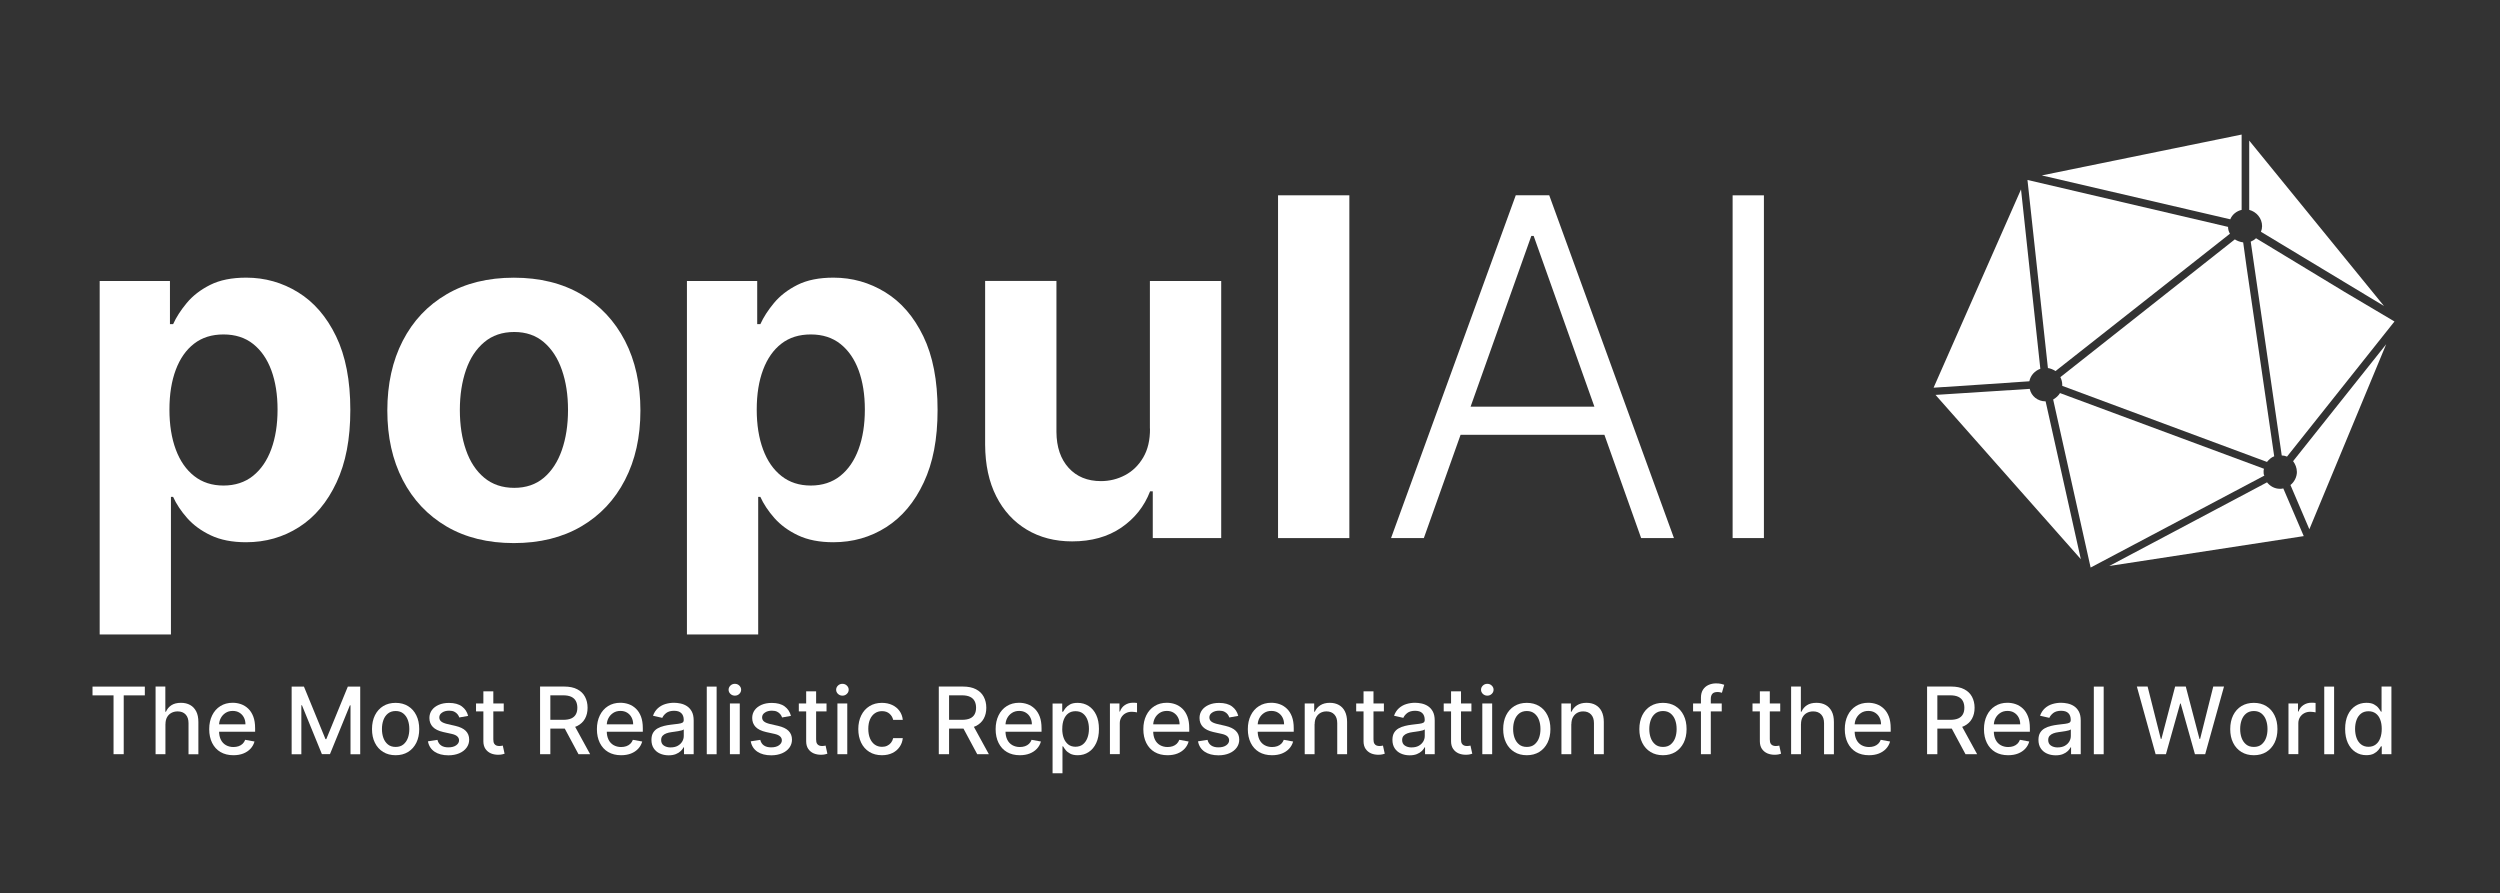 <?xml version="1.0" encoding="UTF-8"?>
<svg xmlns="http://www.w3.org/2000/svg" viewBox="0 0 530.44 189.5">
  <rect x="0" y="0" width="530.44" height="189.5" fill="#333333" stroke="none"/>
  <defs>
    <style>
      .cls-1 {
        fill: #fff;
      }
    </style>
  </defs>
  <g id="PopulAI">
    <g>
      <path class="cls-1" d="M21.15,134.62V59.62h14.91v9.16h.67c.66-1.47,1.63-2.97,2.89-4.49,1.27-1.53,2.92-2.81,4.97-3.84,2.05-1.03,4.6-1.54,7.65-1.54,3.98,0,7.65,1.04,11.01,3.11,3.36,2.07,6.05,5.18,8.06,9.34,2.01,4.15,3.02,9.36,3.02,15.61s-.98,11.22-2.93,15.39c-1.95,4.18-4.6,7.34-7.95,9.48-3.35,2.14-7.1,3.21-11.24,3.21-2.94,0-5.43-.49-7.48-1.46-2.05-.97-3.72-2.2-5.02-3.67-1.3-1.48-2.3-2.98-2.98-4.49h-.46v29.19h-15.13ZM35.95,86.89c0,3.24.45,6.07,1.35,8.49.9,2.42,2.2,4.29,3.91,5.63,1.7,1.34,3.78,2.01,6.21,2.01s4.55-.68,6.25-2.04,3-3.25,3.89-5.68c.89-2.43,1.33-5.23,1.33-8.4s-.44-5.92-1.31-8.31c-.88-2.39-2.17-4.26-3.87-5.61-1.7-1.35-3.8-2.02-6.29-2.02s-4.54.65-6.23,1.95c-1.69,1.3-2.99,3.15-3.89,5.54-.9,2.39-1.35,5.21-1.35,8.45Z"/>
      <path class="cls-1" d="M109.03,115.23c-5.52,0-10.28-1.18-14.29-3.53-4.01-2.36-7.11-5.65-9.29-9.87s-3.27-9.13-3.27-14.72,1.09-10.56,3.27-14.79c2.18-4.23,5.27-7.52,9.29-9.87,4.01-2.36,8.78-3.53,14.29-3.53s10.28,1.18,14.29,3.53,7.11,5.65,9.29,9.87c2.18,4.23,3.27,9.16,3.27,14.79s-1.09,10.49-3.27,14.72-5.27,7.52-9.29,9.87-8.78,3.53-14.29,3.53ZM109.11,103.51c2.51,0,4.6-.72,6.29-2.15,1.68-1.43,2.95-3.39,3.82-5.88.86-2.49,1.3-5.31,1.3-8.49s-.43-6-1.3-8.49c-.86-2.49-2.14-4.45-3.82-5.89-1.68-1.44-3.78-2.17-6.29-2.17s-4.66.72-6.37,2.17c-1.72,1.44-3.01,3.41-3.87,5.89-.86,2.49-1.3,5.32-1.3,8.49s.43,6,1.3,8.49c.86,2.49,2.15,4.45,3.87,5.88,1.72,1.43,3.84,2.15,6.37,2.15Z"/>
      <path class="cls-1" d="M145.75,134.62V59.62h14.91v9.16h.67c.66-1.47,1.63-2.97,2.89-4.49,1.27-1.53,2.92-2.81,4.97-3.84,2.05-1.03,4.6-1.54,7.65-1.54,3.98,0,7.65,1.04,11.01,3.11,3.36,2.07,6.05,5.18,8.06,9.34,2.01,4.15,3.02,9.36,3.02,15.61s-.98,11.22-2.93,15.39c-1.95,4.18-4.6,7.34-7.95,9.48-3.35,2.14-7.1,3.21-11.24,3.21-2.94,0-5.43-.49-7.48-1.46-2.05-.97-3.72-2.2-5.02-3.67-1.3-1.48-2.3-2.98-2.98-4.49h-.46v29.19h-15.13ZM160.56,86.89c0,3.24.45,6.07,1.35,8.49.9,2.42,2.2,4.29,3.91,5.63,1.7,1.34,3.78,2.01,6.21,2.01s4.55-.68,6.25-2.04,3-3.25,3.89-5.68c.89-2.43,1.33-5.23,1.33-8.4s-.44-5.92-1.31-8.31c-.88-2.39-2.17-4.26-3.87-5.61-1.7-1.35-3.8-2.02-6.29-2.02s-4.54.65-6.23,1.95c-1.69,1.3-2.99,3.15-3.89,5.54-.9,2.39-1.35,5.21-1.35,8.45Z"/>
      <path class="cls-1" d="M243.98,90.94v-31.32h15.13v54.54h-14.52v-9.91h-.57c-1.23,3.2-3.27,5.76-6.12,7.71-2.85,1.94-6.33,2.91-10.42,2.91-3.65,0-6.85-.83-9.62-2.49-2.77-1.66-4.93-4.01-6.48-7.07-1.55-3.05-2.34-6.71-2.36-10.97v-34.73h15.13v32.03c.02,3.22.89,5.76,2.59,7.63,1.7,1.87,3.99,2.81,6.85,2.81,1.82,0,3.53-.42,5.12-1.26,1.59-.84,2.87-2.09,3.85-3.75.98-1.66,1.46-3.7,1.44-6.14Z"/>
      <path class="cls-1" d="M286.3,41.44v72.73h-15.13V41.44h15.13Z"/>
      <path class="cls-1" d="M302.11,114.16h-6.96l26.46-72.73h7.1l26.46,72.73h-6.96l-22.8-64.1h-.5l-22.8,64.1ZM307.11,86.29h36.08v5.97h-36.08v-5.97Z"/>
      <path class="cls-1" d="M374.26,41.44v72.73h-6.64V41.44h6.64Z"/>
    </g>
    <g>
      <path class="cls-1" d="M432.91,78.25l-4.1-38.06-18.55,42.07,9.72-.64,10.6-.72c.24-1.28,1.2-2.25,2.33-2.65Z"/>
      <g>
        <path class="cls-1" d="M482.53,96.8l-5.86-40.15-.72-5.22c-.64-.08-1.28-.32-1.77-.64l-37.02,29.23c.24.48.4,1.04.4,1.61v.24l43.44,16.14c.4-.48.88-.96,1.53-1.2Z"/>
        <path class="cls-1" d="M436.12,78.74l37.02-29.15c-.24-.4-.4-.88-.4-1.45l-42.56-9.96,4.34,39.91c.56.08,1.12.32,1.61.64Z"/>
        <path class="cls-1" d="M473.21,46.54c.4-1.04,1.37-1.77,2.41-2.01v-15.98l-42.4,8.67,39.99,9.31Z"/>
        <path class="cls-1" d="M434.03,85.16h0c-1.69,0-3.05-1.12-3.37-2.65l-19.99,1.28,30.83,34.85-7.47-33.48Z"/>
      </g>
      <g>
        <path class="cls-1" d="M480.28,100.1c0-.24,0-.4.08-.64l-43.28-16.06c-.32.56-.88,1.04-1.45,1.37l7.95,35.65,36.86-19.51c-.16-.24-.16-.48-.16-.8Z"/>
        <path class="cls-1" d="M484.46,103.63c-.24.08-.48.08-.72.08-1.12,0-2.09-.56-2.73-1.37l-33.48,17.75,41.27-6.34-4.34-10.12Z"/>
        <path class="cls-1" d="M497.22,61.79l-18.55-11.24c-.32.32-.72.56-1.12.72l6.58,45.37c.4,0,.72.08,1.12.24l22.8-28.67-10.84-6.42Z"/>
        <path class="cls-1" d="M477.23,44.53c1.53.4,2.73,1.77,2.73,3.45,0,.4-.08.8-.24,1.2l26.1,15.74-28.59-35.09v14.69Z"/>
        <path class="cls-1" d="M487.35,100.1c0,1.12-.56,2.17-1.37,2.81l4.01,9.39,16.3-39.26-19.75,24.81c.48.64.8,1.45.8,2.25Z"/>
      </g>
    </g>
  </g>
  <g id="Layer_6" data-name="Layer 6">
    <g>
      <path class="cls-1" d="M19.63,147.54v-1.86h11.1v1.86h-4.48v12.48h-2.16v-12.48h-4.47Z"/>
      <path class="cls-1" d="M35.1,153.63v6.39h-2.09v-14.35h2.07v5.34h.13c.25-.58.64-1.04,1.16-1.38s1.2-.51,2.03-.51c.74,0,1.38.15,1.94.46.55.3.98.76,1.29,1.36.31.6.46,1.35.46,2.25v6.84h-2.09v-6.59c0-.79-.2-1.4-.61-1.84s-.97-.66-1.7-.66c-.5,0-.94.11-1.33.32-.39.21-.7.52-.92.92-.22.4-.33.89-.33,1.46Z"/>
      <path class="cls-1" d="M49.52,160.24c-1.06,0-1.97-.23-2.74-.68s-1.35-1.1-1.77-1.93c-.41-.83-.62-1.8-.62-2.92s.21-2.07.62-2.92c.41-.84.99-1.5,1.74-1.97.74-.47,1.62-.71,2.62-.71.61,0,1.2.1,1.77.3.57.2,1.08.52,1.53.95.45.43.81.99,1.07,1.67.26.68.39,1.51.39,2.49v.74h-8.55v-1.57h6.5c0-.55-.11-1.04-.34-1.47-.22-.43-.54-.76-.94-1.01-.4-.25-.88-.37-1.42-.37-.59,0-1.1.14-1.54.43-.44.29-.77.66-1.01,1.12s-.35.96-.35,1.5v1.23c0,.72.13,1.33.38,1.83.25.5.61.89,1.07,1.15.46.26.99.4,1.6.4.4,0,.76-.06,1.09-.17.33-.11.61-.29.85-.51.24-.23.42-.51.55-.85l1.98.36c-.16.58-.44,1.09-.85,1.53s-.92.78-1.53,1.02-1.31.36-2.1.36Z"/>
      <path class="cls-1" d="M61.86,145.68h2.63l4.57,11.15h.17l4.57-11.15h2.63v14.35h-2.06v-10.38h-.13l-4.23,10.36h-1.71l-4.23-10.37h-.13v10.39h-2.06v-14.35Z"/>
      <path class="cls-1" d="M83.94,160.24c-1.01,0-1.89-.23-2.64-.69-.75-.46-1.34-1.11-1.75-1.94-.42-.83-.62-1.8-.62-2.91s.21-2.09.62-2.93c.42-.84,1-1.49,1.75-1.95.75-.46,1.63-.69,2.64-.69s1.89.23,2.64.69c.75.46,1.34,1.11,1.75,1.95.42.84.62,1.81.62,2.93s-.21,2.08-.62,2.91c-.42.83-1,1.48-1.75,1.94-.75.46-1.63.69-2.64.69ZM83.95,158.48c.65,0,1.2-.17,1.63-.52s.75-.81.96-1.38c.21-.57.31-1.21.31-1.9s-.1-1.32-.31-1.9c-.21-.58-.53-1.04-.96-1.39-.43-.35-.97-.53-1.63-.53s-1.2.18-1.64.53c-.43.35-.75.81-.96,1.39-.21.58-.31,1.21-.31,1.9s.1,1.32.31,1.9c.21.57.53,1.03.96,1.38.43.35.98.52,1.64.52Z"/>
      <path class="cls-1" d="M99.35,151.89l-1.9.34c-.08-.24-.2-.47-.38-.69s-.4-.4-.69-.54c-.29-.14-.65-.21-1.09-.21-.59,0-1.09.13-1.48.4-.4.26-.6.6-.6,1.02,0,.36.13.65.4.87s.7.4,1.29.54l1.71.39c.99.23,1.73.58,2.21,1.06s.73,1.1.73,1.86c0,.64-.19,1.22-.56,1.72-.37.5-.89.9-1.55,1.18-.66.28-1.43.43-2.29.43-1.21,0-2.19-.26-2.95-.77-.76-.52-1.23-1.25-1.4-2.2l2.02-.31c.13.53.39.93.78,1.19.39.27.9.4,1.53.4.69,0,1.24-.14,1.65-.43.41-.29.62-.64.62-1.05,0-.34-.12-.62-.38-.85-.25-.23-.63-.4-1.15-.52l-1.82-.4c-1-.23-1.75-.59-2.22-1.09-.48-.5-.72-1.13-.72-1.9,0-.63.18-1.19.53-1.67s.85-.85,1.47-1.12,1.34-.4,2.15-.4c1.16,0,2.08.25,2.75.75.67.5,1.11,1.17,1.32,2.01Z"/>
      <path class="cls-1" d="M106.88,149.26v1.68h-5.88v-1.68h5.88ZM102.58,146.68h2.09v10.18c0,.41.06.71.18.91s.28.34.47.41c.19.07.4.11.63.11.17,0,.32-.01.44-.04.13-.02.22-.04.29-.06l.38,1.73c-.12.05-.29.09-.52.14-.22.05-.5.08-.84.08-.55,0-1.06-.09-1.54-.29-.48-.21-.86-.52-1.16-.95-.29-.43-.44-.97-.44-1.62v-10.61Z"/>
      <path class="cls-1" d="M114.59,160.02v-14.35h5.11c1.11,0,2.04.19,2.77.57.74.38,1.29.91,1.65,1.59s.55,1.45.55,2.34-.18,1.65-.55,2.32c-.37.67-.92,1.18-1.65,1.55-.74.37-1.66.55-2.77.55h-3.87v-1.86h3.68c.7,0,1.27-.1,1.71-.3s.76-.49.97-.88c.21-.38.31-.84.31-1.38s-.1-1.01-.31-1.41c-.21-.4-.53-.7-.97-.91-.44-.21-1.02-.32-1.73-.32h-2.72v12.49h-2.16ZM121.67,153.55l3.54,6.47h-2.47l-3.47-6.47h2.4Z"/>
      <path class="cls-1" d="M131.78,160.24c-1.06,0-1.97-.23-2.74-.68s-1.35-1.1-1.77-1.93c-.41-.83-.62-1.8-.62-2.92s.21-2.07.62-2.92c.41-.84.99-1.5,1.74-1.97.74-.47,1.62-.71,2.62-.71.61,0,1.2.1,1.77.3.57.2,1.08.52,1.53.95.45.43.81.99,1.07,1.67.26.68.39,1.51.39,2.49v.74h-8.55v-1.57h6.5c0-.55-.11-1.04-.34-1.47-.22-.43-.54-.76-.94-1.01-.4-.25-.88-.37-1.42-.37-.59,0-1.1.14-1.54.43-.44.29-.77.66-1.01,1.12s-.35.96-.35,1.5v1.23c0,.72.13,1.33.38,1.83.25.5.61.89,1.07,1.15.46.26.99.4,1.6.4.4,0,.76-.06,1.09-.17.33-.11.61-.29.85-.51.24-.23.42-.51.55-.85l1.98.36c-.16.58-.44,1.09-.85,1.53s-.92.78-1.53,1.02-1.31.36-2.1.36Z"/>
      <path class="cls-1" d="M141.86,160.26c-.68,0-1.3-.13-1.85-.38-.55-.25-.99-.62-1.31-1.11-.32-.49-.48-1.08-.48-1.79,0-.61.12-1.11.35-1.5.23-.39.55-.7.95-.93.4-.23.84-.4,1.33-.52.49-.12.99-.21,1.5-.27.64-.07,1.17-.14,1.57-.19.4-.05.69-.13.88-.24.18-.11.27-.29.27-.55v-.05c0-.61-.17-1.09-.52-1.42-.34-.34-.85-.5-1.53-.5s-1.26.16-1.66.47-.68.66-.84,1.03l-1.97-.45c.23-.65.58-1.18,1.03-1.59.45-.4.97-.7,1.56-.88.59-.18,1.21-.28,1.86-.28.43,0,.89.05,1.37.15.48.1.94.28,1.36.55.42.27.77.65,1.04,1.14.27.49.41,1.13.41,1.92v7.15h-2.05v-1.47h-.08c-.14.27-.34.54-.61.8-.27.26-.62.48-1.04.65-.42.17-.93.26-1.53.26ZM142.31,158.58c.58,0,1.08-.11,1.49-.34s.73-.53.95-.9.33-.77.33-1.19v-1.39c-.07.07-.22.14-.43.21-.21.06-.45.12-.73.16-.27.04-.54.08-.79.12-.26.04-.47.06-.64.09-.41.05-.78.14-1.11.26-.33.12-.6.3-.8.52s-.3.53-.3.9c0,.52.19.91.57,1.17.38.26.87.4,1.46.4Z"/>
      <path class="cls-1" d="M152.05,145.68v14.35h-2.09v-14.35h2.09Z"/>
      <path class="cls-1" d="M155.92,147.6c-.36,0-.68-.12-.94-.37s-.39-.54-.39-.88.13-.64.39-.89.57-.37.94-.37.68.12.94.37c.26.25.39.54.39.88s-.13.64-.39.89c-.26.25-.57.37-.94.37ZM154.87,160.02v-10.76h2.09v10.76h-2.09Z"/>
      <path class="cls-1" d="M167.84,151.89l-1.9.34c-.08-.24-.2-.47-.38-.69s-.4-.4-.69-.54c-.29-.14-.65-.21-1.09-.21-.59,0-1.09.13-1.48.4-.4.26-.6.6-.6,1.02,0,.36.13.65.4.87s.7.4,1.29.54l1.71.39c.99.23,1.73.58,2.21,1.06s.73,1.1.73,1.86c0,.64-.19,1.22-.56,1.72-.37.5-.89.9-1.55,1.18-.66.28-1.43.43-2.29.43-1.21,0-2.19-.26-2.95-.77-.76-.52-1.23-1.25-1.4-2.2l2.02-.31c.13.53.39.93.78,1.19.39.27.9.4,1.53.4.69,0,1.24-.14,1.65-.43.41-.29.62-.64.62-1.05,0-.34-.12-.62-.38-.85-.25-.23-.63-.4-1.15-.52l-1.82-.4c-1-.23-1.75-.59-2.22-1.09-.48-.5-.72-1.13-.72-1.9,0-.63.18-1.19.53-1.67s.85-.85,1.47-1.12,1.34-.4,2.15-.4c1.16,0,2.08.25,2.75.75.67.5,1.11,1.17,1.32,2.01Z"/>
      <path class="cls-1" d="M175.37,149.26v1.68h-5.88v-1.68h5.88ZM171.07,146.68h2.09v10.18c0,.41.06.71.18.91s.28.34.47.41c.19.07.4.11.63.11.17,0,.32-.01.44-.04.13-.02.22-.04.29-.06l.38,1.73c-.12.05-.29.09-.52.14-.22.05-.5.08-.84.08-.55,0-1.06-.09-1.54-.29-.48-.21-.86-.52-1.16-.95-.29-.43-.44-.97-.44-1.62v-10.61Z"/>
      <path class="cls-1" d="M178.74,147.6c-.36,0-.68-.12-.94-.37s-.39-.54-.39-.88.13-.64.39-.89.57-.37.94-.37.68.12.94.37c.26.25.39.54.39.88s-.13.64-.39.89c-.26.25-.57.37-.94.37ZM177.68,160.02v-10.76h2.09v10.76h-2.09Z"/>
      <path class="cls-1" d="M187.13,160.24c-1.04,0-1.94-.24-2.69-.71-.75-.47-1.33-1.13-1.73-1.96-.4-.84-.6-1.79-.6-2.87s.21-2.06.62-2.9c.41-.84.99-1.49,1.74-1.96.75-.47,1.63-.71,2.64-.71.82,0,1.55.15,2.19.45.64.3,1.16.72,1.55,1.26.39.54.63,1.17.7,1.9h-2.04c-.11-.5-.37-.94-.77-1.3s-.93-.55-1.6-.55c-.58,0-1.09.15-1.53.46s-.78.74-1.02,1.3c-.24.56-.36,1.23-.36,1.99s.12,1.46.36,2.03c.24.57.58,1.01,1.01,1.32.44.31.95.47,1.54.47.4,0,.76-.07,1.08-.22.32-.15.6-.36.82-.63.22-.28.38-.61.47-.99h2.04c-.07.7-.3,1.32-.68,1.86-.38.55-.88.98-1.52,1.29-.63.31-1.37.47-2.22.47Z"/>
      <path class="cls-1" d="M199.19,160.02v-14.35h5.11c1.11,0,2.04.19,2.77.57.74.38,1.29.91,1.65,1.59s.55,1.45.55,2.34-.18,1.65-.55,2.32c-.37.67-.92,1.18-1.65,1.55-.74.37-1.66.55-2.77.55h-3.87v-1.86h3.68c.7,0,1.27-.1,1.71-.3s.76-.49.97-.88c.21-.38.31-.84.31-1.38s-.1-1.01-.31-1.41c-.21-.4-.53-.7-.97-.91-.44-.21-1.02-.32-1.73-.32h-2.72v12.49h-2.16ZM206.27,153.55l3.54,6.47h-2.47l-3.47-6.47h2.4Z"/>
      <path class="cls-1" d="M216.38,160.24c-1.06,0-1.97-.23-2.74-.68s-1.35-1.1-1.77-1.93c-.41-.83-.62-1.8-.62-2.92s.21-2.07.62-2.92c.41-.84.99-1.5,1.74-1.97.74-.47,1.62-.71,2.62-.71.61,0,1.2.1,1.77.3.57.2,1.08.52,1.53.95.45.43.81.99,1.07,1.67.26.68.39,1.51.39,2.49v.74h-8.55v-1.57h6.5c0-.55-.11-1.04-.34-1.47-.22-.43-.54-.76-.94-1.01-.4-.25-.88-.37-1.42-.37-.59,0-1.1.14-1.54.43-.44.29-.77.66-1.01,1.12s-.35.96-.35,1.5v1.23c0,.72.13,1.33.38,1.83.25.5.61.89,1.07,1.15.46.26.99.4,1.6.4.4,0,.76-.06,1.09-.17.33-.11.61-.29.85-.51.24-.23.42-.51.55-.85l1.98.36c-.16.58-.44,1.09-.85,1.53s-.92.78-1.53,1.02-1.31.36-2.1.36Z"/>
      <path class="cls-1" d="M223.33,164.06v-14.79h2.05v1.74h.18c.12-.22.3-.48.53-.78.23-.29.55-.55.95-.77s.94-.33,1.61-.33c.87,0,1.64.22,2.33.66.68.44,1.22,1.07,1.61,1.9.39.83.58,1.82.58,2.98s-.19,2.16-.58,2.99c-.39.83-.92,1.47-1.6,1.91-.68.45-1.45.67-2.32.67-.65,0-1.19-.11-1.6-.33-.41-.22-.74-.48-.97-.77-.23-.29-.41-.56-.54-.78h-.13v5.71h-2.09ZM225.38,154.64c0,.76.11,1.42.33,1.99.22.57.54,1.01.95,1.33.42.32.92.48,1.53.48s1.15-.17,1.57-.5.74-.79.96-1.36c.22-.57.33-1.22.33-1.94s-.11-1.35-.32-1.91c-.21-.56-.53-1.01-.95-1.34-.42-.33-.95-.49-1.58-.49s-1.12.16-1.54.47c-.42.31-.73.75-.95,1.31s-.32,1.21-.32,1.96Z"/>
      <path class="cls-1" d="M235.5,160.02v-10.76h2.02v1.71h.11c.2-.58.54-1.04,1.04-1.37.5-.33,1.06-.5,1.69-.5.13,0,.29,0,.47.01s.32.02.42.04v2c-.08-.02-.23-.05-.45-.08-.21-.03-.43-.05-.64-.05-.5,0-.94.1-1.32.31-.39.21-.69.49-.91.86-.22.37-.34.78-.34,1.25v6.57h-2.09Z"/>
      <path class="cls-1" d="M247.72,160.24c-1.06,0-1.97-.23-2.74-.68s-1.35-1.1-1.77-1.93c-.41-.83-.62-1.8-.62-2.92s.21-2.07.62-2.92c.41-.84.99-1.5,1.74-1.97.74-.47,1.62-.71,2.62-.71.61,0,1.2.1,1.77.3.57.2,1.08.52,1.53.95.45.43.81.99,1.07,1.67.26.68.39,1.51.39,2.49v.74h-8.55v-1.57h6.5c0-.55-.11-1.04-.34-1.47-.22-.43-.54-.76-.94-1.01-.4-.25-.88-.37-1.42-.37-.59,0-1.1.14-1.54.43-.44.29-.77.66-1.01,1.12s-.35.96-.35,1.5v1.23c0,.72.13,1.33.38,1.83.25.5.61.89,1.07,1.15.46.26.99.4,1.6.4.4,0,.76-.06,1.09-.17.33-.11.61-.29.85-.51.24-.23.42-.51.55-.85l1.98.36c-.16.58-.44,1.09-.85,1.53s-.92.78-1.53,1.02-1.31.36-2.1.36Z"/>
      <path class="cls-1" d="M262.73,151.89l-1.9.34c-.08-.24-.2-.47-.37-.69-.17-.22-.4-.4-.69-.54-.29-.14-.65-.21-1.09-.21-.59,0-1.09.13-1.48.4-.4.26-.6.6-.6,1.02,0,.36.13.65.4.87s.7.4,1.29.54l1.71.39c.99.23,1.73.58,2.21,1.06.49.48.73,1.1.73,1.86,0,.64-.19,1.22-.56,1.72-.37.5-.89.9-1.55,1.18-.66.28-1.43.43-2.29.43-1.21,0-2.19-.26-2.95-.77-.76-.52-1.23-1.25-1.4-2.2l2.02-.31c.13.53.39.93.78,1.19.39.27.9.4,1.53.4.69,0,1.24-.14,1.65-.43.41-.29.62-.64.62-1.05,0-.34-.12-.62-.37-.85-.25-.23-.63-.4-1.15-.52l-1.82-.4c-1-.23-1.74-.59-2.22-1.09-.48-.5-.72-1.13-.72-1.9,0-.63.18-1.19.53-1.67s.85-.85,1.47-1.12,1.34-.4,2.15-.4c1.16,0,2.08.25,2.75.75s1.11,1.17,1.32,2.01Z"/>
      <path class="cls-1" d="M269.88,160.24c-1.06,0-1.97-.23-2.74-.68-.76-.46-1.35-1.1-1.76-1.93s-.62-1.8-.62-2.92.21-2.07.62-2.92c.41-.84.99-1.5,1.74-1.97.74-.47,1.62-.71,2.62-.71.61,0,1.2.1,1.77.3.57.2,1.08.52,1.53.95s.81.99,1.07,1.67.39,1.51.39,2.49v.74h-8.55v-1.57h6.5c0-.55-.11-1.04-.34-1.47-.22-.43-.54-.76-.94-1.01-.4-.25-.88-.37-1.42-.37-.59,0-1.1.14-1.54.43s-.77.66-1.01,1.12c-.24.46-.35.96-.35,1.5v1.23c0,.72.13,1.33.38,1.83.25.5.61.89,1.07,1.15.46.26.99.4,1.6.4.4,0,.76-.06,1.09-.17s.61-.29.85-.51c.24-.23.42-.51.55-.85l1.98.36c-.16.58-.44,1.09-.85,1.53-.41.44-.92.78-1.53,1.02s-1.31.36-2.1.36Z"/>
      <path class="cls-1" d="M278.92,153.63v6.39h-2.09v-10.76h2.01v1.75h.13c.25-.57.64-1.03,1.17-1.37s1.2-.52,2.01-.52c.73,0,1.38.15,1.93.46s.98.76,1.28,1.36.46,1.35.46,2.24v6.84h-2.09v-6.59c0-.78-.2-1.39-.61-1.83s-.96-.66-1.67-.66c-.49,0-.92.11-1.29.32s-.67.52-.89.92c-.22.4-.33.89-.33,1.46Z"/>
      <path class="cls-1" d="M293.63,149.26v1.68h-5.88v-1.68h5.88ZM289.33,146.68h2.09v10.18c0,.41.06.71.18.91s.28.34.47.41c.19.07.41.11.63.11.17,0,.32-.01.44-.04.13-.02.22-.04.29-.06l.38,1.73c-.12.05-.29.09-.52.14-.22.05-.5.08-.84.08-.55,0-1.06-.09-1.54-.29-.48-.21-.86-.52-1.16-.95-.29-.43-.44-.97-.44-1.62v-10.61Z"/>
      <path class="cls-1" d="M299.08,160.26c-.68,0-1.3-.13-1.85-.38-.55-.25-.99-.62-1.31-1.11-.32-.49-.48-1.08-.48-1.79,0-.61.12-1.11.35-1.5.23-.39.55-.7.95-.93.4-.23.84-.4,1.33-.52.49-.12.99-.21,1.5-.27.64-.07,1.17-.14,1.57-.19.4-.05.69-.13.88-.24.18-.11.27-.29.27-.55v-.05c0-.61-.17-1.09-.51-1.42-.34-.34-.85-.5-1.53-.5s-1.26.16-1.66.47c-.4.31-.68.66-.84,1.03l-1.97-.45c.23-.65.58-1.18,1.03-1.59.45-.4.97-.7,1.56-.88.59-.18,1.21-.28,1.86-.28.43,0,.89.05,1.37.15.48.1.94.28,1.36.55.42.27.77.65,1.04,1.14.27.49.41,1.13.41,1.92v7.15h-2.05v-1.47h-.08c-.14.27-.34.54-.61.8-.27.26-.62.48-1.04.65-.42.17-.93.26-1.53.26ZM299.53,158.58c.58,0,1.08-.11,1.49-.34s.73-.53.95-.9c.22-.37.33-.77.33-1.19v-1.39c-.08.07-.22.14-.43.21-.21.06-.45.12-.73.16-.27.04-.53.08-.79.12s-.47.06-.64.09c-.41.05-.78.14-1.11.26-.33.12-.6.3-.8.52s-.3.53-.3.9c0,.52.19.91.57,1.17s.87.4,1.46.4Z"/>
      <path class="cls-1" d="M312.2,149.26v1.68h-5.88v-1.68h5.88ZM307.9,146.68h2.09v10.18c0,.41.06.71.18.91s.28.34.47.41c.19.07.41.11.63.11.17,0,.32-.01.44-.04.13-.02.22-.04.29-.06l.38,1.73c-.12.05-.29.09-.52.14-.22.05-.5.08-.84.08-.55,0-1.06-.09-1.54-.29-.48-.21-.86-.52-1.16-.95-.29-.43-.44-.97-.44-1.62v-10.61Z"/>
      <path class="cls-1" d="M315.57,147.6c-.36,0-.68-.12-.94-.37-.26-.25-.39-.54-.39-.88s.13-.64.39-.89c.26-.25.57-.37.94-.37s.68.12.94.37c.26.25.39.54.39.88s-.13.64-.39.89c-.26.25-.57.37-.94.37ZM314.51,160.02v-10.76h2.09v10.76h-2.09Z"/>
      <path class="cls-1" d="M323.95,160.24c-1.01,0-1.89-.23-2.64-.69-.75-.46-1.34-1.11-1.75-1.94-.42-.83-.62-1.8-.62-2.91s.21-2.09.62-2.93c.42-.84,1-1.49,1.75-1.95.75-.46,1.63-.69,2.64-.69s1.89.23,2.64.69c.75.46,1.34,1.11,1.75,1.95.42.84.62,1.81.62,2.93s-.21,2.08-.62,2.91c-.42.83-1,1.48-1.75,1.94-.75.46-1.63.69-2.64.69ZM323.96,158.48c.65,0,1.2-.17,1.62-.52s.75-.81.96-1.38c.21-.57.31-1.21.31-1.9s-.1-1.32-.31-1.9c-.21-.58-.53-1.04-.96-1.39-.43-.35-.97-.53-1.62-.53s-1.2.18-1.64.53c-.43.35-.75.81-.96,1.39-.21.58-.31,1.21-.31,1.9s.1,1.32.31,1.9c.21.57.53,1.03.96,1.38.43.35.98.52,1.64.52Z"/>
      <path class="cls-1" d="M333.39,153.63v6.39h-2.09v-10.76h2.01v1.75h.13c.25-.57.64-1.03,1.17-1.37s1.2-.52,2.01-.52c.73,0,1.38.15,1.93.46s.98.76,1.28,1.36.46,1.35.46,2.24v6.84h-2.09v-6.59c0-.78-.2-1.39-.61-1.83s-.96-.66-1.67-.66c-.49,0-.92.11-1.29.32s-.67.52-.89.92c-.22.4-.33.89-.33,1.46Z"/>
      <path class="cls-1" d="M352.84,160.24c-1.01,0-1.89-.23-2.64-.69-.75-.46-1.34-1.11-1.75-1.94-.42-.83-.62-1.8-.62-2.91s.21-2.09.62-2.93c.42-.84,1-1.49,1.75-1.95.75-.46,1.63-.69,2.64-.69s1.89.23,2.64.69c.75.46,1.34,1.11,1.75,1.95.42.84.62,1.81.62,2.93s-.21,2.08-.62,2.91c-.42.83-1,1.48-1.75,1.94-.75.46-1.63.69-2.64.69ZM352.85,158.48c.65,0,1.2-.17,1.62-.52s.75-.81.96-1.38c.21-.57.31-1.21.31-1.9s-.1-1.32-.31-1.9c-.21-.58-.53-1.04-.96-1.39-.43-.35-.97-.53-1.62-.53s-1.2.18-1.64.53c-.43.35-.75.81-.96,1.39-.21.58-.31,1.21-.31,1.9s.1,1.32.31,1.9c.21.57.53,1.03.96,1.38.43.35.98.52,1.64.52Z"/>
      <path class="cls-1" d="M365.31,149.26v1.68h-6.08v-1.68h6.08ZM360.9,160.02v-12.01c0-.67.15-1.23.44-1.68.29-.45.68-.78,1.17-1,.49-.22,1.01-.33,1.58-.33.42,0,.78.03,1.08.1.3.07.52.13.67.19l-.49,1.7c-.1-.03-.22-.06-.38-.1-.15-.04-.34-.06-.56-.06-.51,0-.87.13-1.09.38-.22.25-.33.62-.33,1.09v11.73h-2.09Z"/>
      <path class="cls-1" d="M377.72,149.26v1.68h-5.88v-1.68h5.88ZM373.42,146.68h2.09v10.18c0,.41.06.71.18.91s.28.34.47.41c.19.07.41.11.63.11.17,0,.32-.01.44-.04.13-.02.22-.04.29-.06l.38,1.73c-.12.05-.29.09-.52.14-.22.05-.5.08-.84.08-.55,0-1.06-.09-1.54-.29-.48-.21-.86-.52-1.16-.95-.29-.43-.44-.97-.44-1.62v-10.61Z"/>
      <path class="cls-1" d="M382.12,153.63v6.39h-2.09v-14.35h2.07v5.34h.13c.25-.58.64-1.04,1.16-1.38s1.2-.51,2.03-.51c.74,0,1.38.15,1.94.46.55.3.98.76,1.29,1.36.31.6.46,1.35.46,2.25v6.84h-2.09v-6.59c0-.79-.2-1.4-.61-1.84-.41-.44-.97-.66-1.7-.66-.5,0-.94.11-1.33.32s-.7.52-.92.92c-.22.4-.33.89-.33,1.46Z"/>
      <path class="cls-1" d="M396.54,160.24c-1.06,0-1.97-.23-2.74-.68-.76-.46-1.35-1.1-1.76-1.93s-.62-1.8-.62-2.92.21-2.07.62-2.92c.41-.84.99-1.5,1.74-1.97.74-.47,1.62-.71,2.62-.71.61,0,1.2.1,1.77.3.57.2,1.08.52,1.53.95s.81.99,1.07,1.67.39,1.51.39,2.49v.74h-8.55v-1.57h6.5c0-.55-.11-1.04-.34-1.47-.22-.43-.54-.76-.94-1.01-.4-.25-.88-.37-1.42-.37-.59,0-1.1.14-1.54.43s-.77.66-1.01,1.12c-.24.46-.35.96-.35,1.5v1.23c0,.72.13,1.33.38,1.83.25.5.61.89,1.07,1.15.46.26.99.4,1.6.4.4,0,.76-.06,1.09-.17s.61-.29.85-.51c.24-.23.42-.51.55-.85l1.98.36c-.16.58-.44,1.09-.85,1.53-.41.44-.92.78-1.53,1.02s-1.31.36-2.1.36Z"/>
      <path class="cls-1" d="M408.88,160.02v-14.35h5.11c1.11,0,2.04.19,2.77.57s1.29.91,1.65,1.59.55,1.45.55,2.34-.18,1.65-.55,2.32c-.37.67-.92,1.18-1.65,1.55-.74.37-1.66.55-2.77.55h-3.87v-1.86h3.68c.7,0,1.27-.1,1.71-.3.44-.2.76-.49.97-.88.21-.38.31-.84.31-1.38s-.1-1.01-.31-1.41c-.21-.4-.53-.7-.97-.91-.44-.21-1.02-.32-1.73-.32h-2.72v12.49h-2.17ZM415.96,153.55l3.54,6.47h-2.47l-3.47-6.47h2.4Z"/>
      <path class="cls-1" d="M426.07,160.24c-1.06,0-1.97-.23-2.74-.68-.76-.46-1.35-1.1-1.76-1.93s-.62-1.8-.62-2.92.21-2.07.62-2.92c.41-.84.99-1.5,1.74-1.97.74-.47,1.62-.71,2.62-.71.61,0,1.2.1,1.77.3.57.2,1.08.52,1.53.95s.81.99,1.07,1.67.39,1.51.39,2.49v.74h-8.55v-1.57h6.5c0-.55-.11-1.04-.34-1.47-.22-.43-.54-.76-.94-1.01-.4-.25-.88-.37-1.42-.37-.59,0-1.1.14-1.54.43s-.77.66-1.01,1.12c-.24.46-.35.96-.35,1.5v1.23c0,.72.13,1.33.38,1.83.25.5.61.89,1.07,1.15.46.26.99.4,1.6.4.4,0,.76-.06,1.09-.17s.61-.29.85-.51c.24-.23.42-.51.55-.85l1.98.36c-.16.58-.44,1.09-.85,1.53-.41.44-.92.78-1.53,1.02s-1.31.36-2.1.36Z"/>
      <path class="cls-1" d="M436.15,160.26c-.68,0-1.3-.13-1.85-.38-.55-.25-.99-.62-1.31-1.11-.32-.49-.48-1.08-.48-1.79,0-.61.12-1.11.35-1.5.23-.39.55-.7.95-.93.4-.23.84-.4,1.33-.52.49-.12.99-.21,1.5-.27.64-.07,1.17-.14,1.57-.19.4-.05.69-.13.88-.24.18-.11.27-.29.27-.55v-.05c0-.61-.17-1.09-.51-1.42-.34-.34-.85-.5-1.53-.5s-1.26.16-1.66.47c-.4.31-.68.66-.84,1.03l-1.97-.45c.23-.65.58-1.18,1.03-1.59.45-.4.97-.7,1.56-.88.59-.18,1.21-.28,1.86-.28.43,0,.89.05,1.37.15.48.1.94.28,1.36.55.42.27.77.65,1.04,1.14.27.49.41,1.13.41,1.92v7.15h-2.05v-1.47h-.08c-.14.27-.34.54-.61.8-.27.26-.62.48-1.04.65-.42.17-.93.26-1.53.26ZM436.61,158.58c.58,0,1.08-.11,1.49-.34s.73-.53.95-.9c.22-.37.33-.77.33-1.19v-1.39c-.08.07-.22.14-.43.21-.21.06-.45.12-.73.16-.27.04-.53.08-.79.12s-.47.06-.64.09c-.41.05-.78.14-1.11.26-.33.12-.6.3-.8.52s-.3.53-.3.9c0,.52.19.91.57,1.17s.87.4,1.46.4Z"/>
      <path class="cls-1" d="M446.35,145.68v14.35h-2.09v-14.35h2.09Z"/>
      <path class="cls-1" d="M457.37,160.02l-3.98-14.35h2.28l2.8,11.11h.13l2.91-11.11h2.26l2.91,11.12h.13l2.79-11.12h2.28l-3.99,14.35h-2.18l-3.02-10.75h-.11l-3.02,10.75h-2.19Z"/>
      <path class="cls-1" d="M478.21,160.24c-1.01,0-1.89-.23-2.64-.69-.75-.46-1.34-1.11-1.75-1.94-.42-.83-.62-1.8-.62-2.91s.21-2.09.62-2.93c.42-.84,1-1.49,1.75-1.95.75-.46,1.63-.69,2.64-.69s1.89.23,2.64.69c.75.46,1.34,1.11,1.75,1.95.42.84.62,1.81.62,2.93s-.21,2.08-.62,2.91c-.42.83-1,1.48-1.75,1.94-.75.46-1.63.69-2.64.69ZM478.22,158.48c.65,0,1.2-.17,1.62-.52s.75-.81.96-1.38c.21-.57.31-1.21.31-1.9s-.1-1.32-.31-1.9c-.21-.58-.53-1.04-.96-1.39-.43-.35-.97-.53-1.62-.53s-1.2.18-1.64.53c-.43.35-.75.81-.96,1.39-.21.58-.31,1.21-.31,1.9s.1,1.32.31,1.9c.21.57.53,1.03.96,1.38.43.35.98.52,1.64.52Z"/>
      <path class="cls-1" d="M485.56,160.02v-10.76h2.02v1.71h.11c.2-.58.54-1.04,1.04-1.37.5-.33,1.06-.5,1.69-.5.13,0,.29,0,.47.01s.32.02.42.04v2c-.08-.02-.23-.05-.45-.08s-.43-.05-.64-.05c-.5,0-.93.1-1.32.31-.38.21-.69.49-.91.86-.22.37-.34.78-.34,1.25v6.57h-2.09Z"/>
      <path class="cls-1" d="M495.24,145.68v14.35h-2.09v-14.35h2.09Z"/>
      <path class="cls-1" d="M502.08,160.23c-.87,0-1.64-.22-2.32-.67-.68-.45-1.21-1.08-1.6-1.91-.38-.83-.58-1.83-.58-2.99s.2-2.16.58-2.98c.39-.83.93-1.46,1.61-1.9.68-.44,1.45-.66,2.32-.66.67,0,1.21.11,1.61.33.41.22.73.48.95.77.23.29.4.55.53.78h.13v-5.33h2.09v14.35h-2.05v-1.67h-.17c-.13.23-.31.49-.54.78-.24.29-.56.55-.97.77s-.94.33-1.6.33ZM502.54,158.45c.6,0,1.11-.16,1.53-.48.42-.32.74-.76.95-1.33.22-.57.33-1.23.33-1.99s-.11-1.4-.32-1.96-.53-1-.95-1.31c-.42-.31-.93-.47-1.54-.47s-1.16.16-1.58.49c-.42.33-.74.77-.95,1.34-.21.57-.32,1.2-.32,1.91s.11,1.37.32,1.94.53,1.03.96,1.36.94.5,1.57.5Z"/>
    </g>
  </g>
</svg>